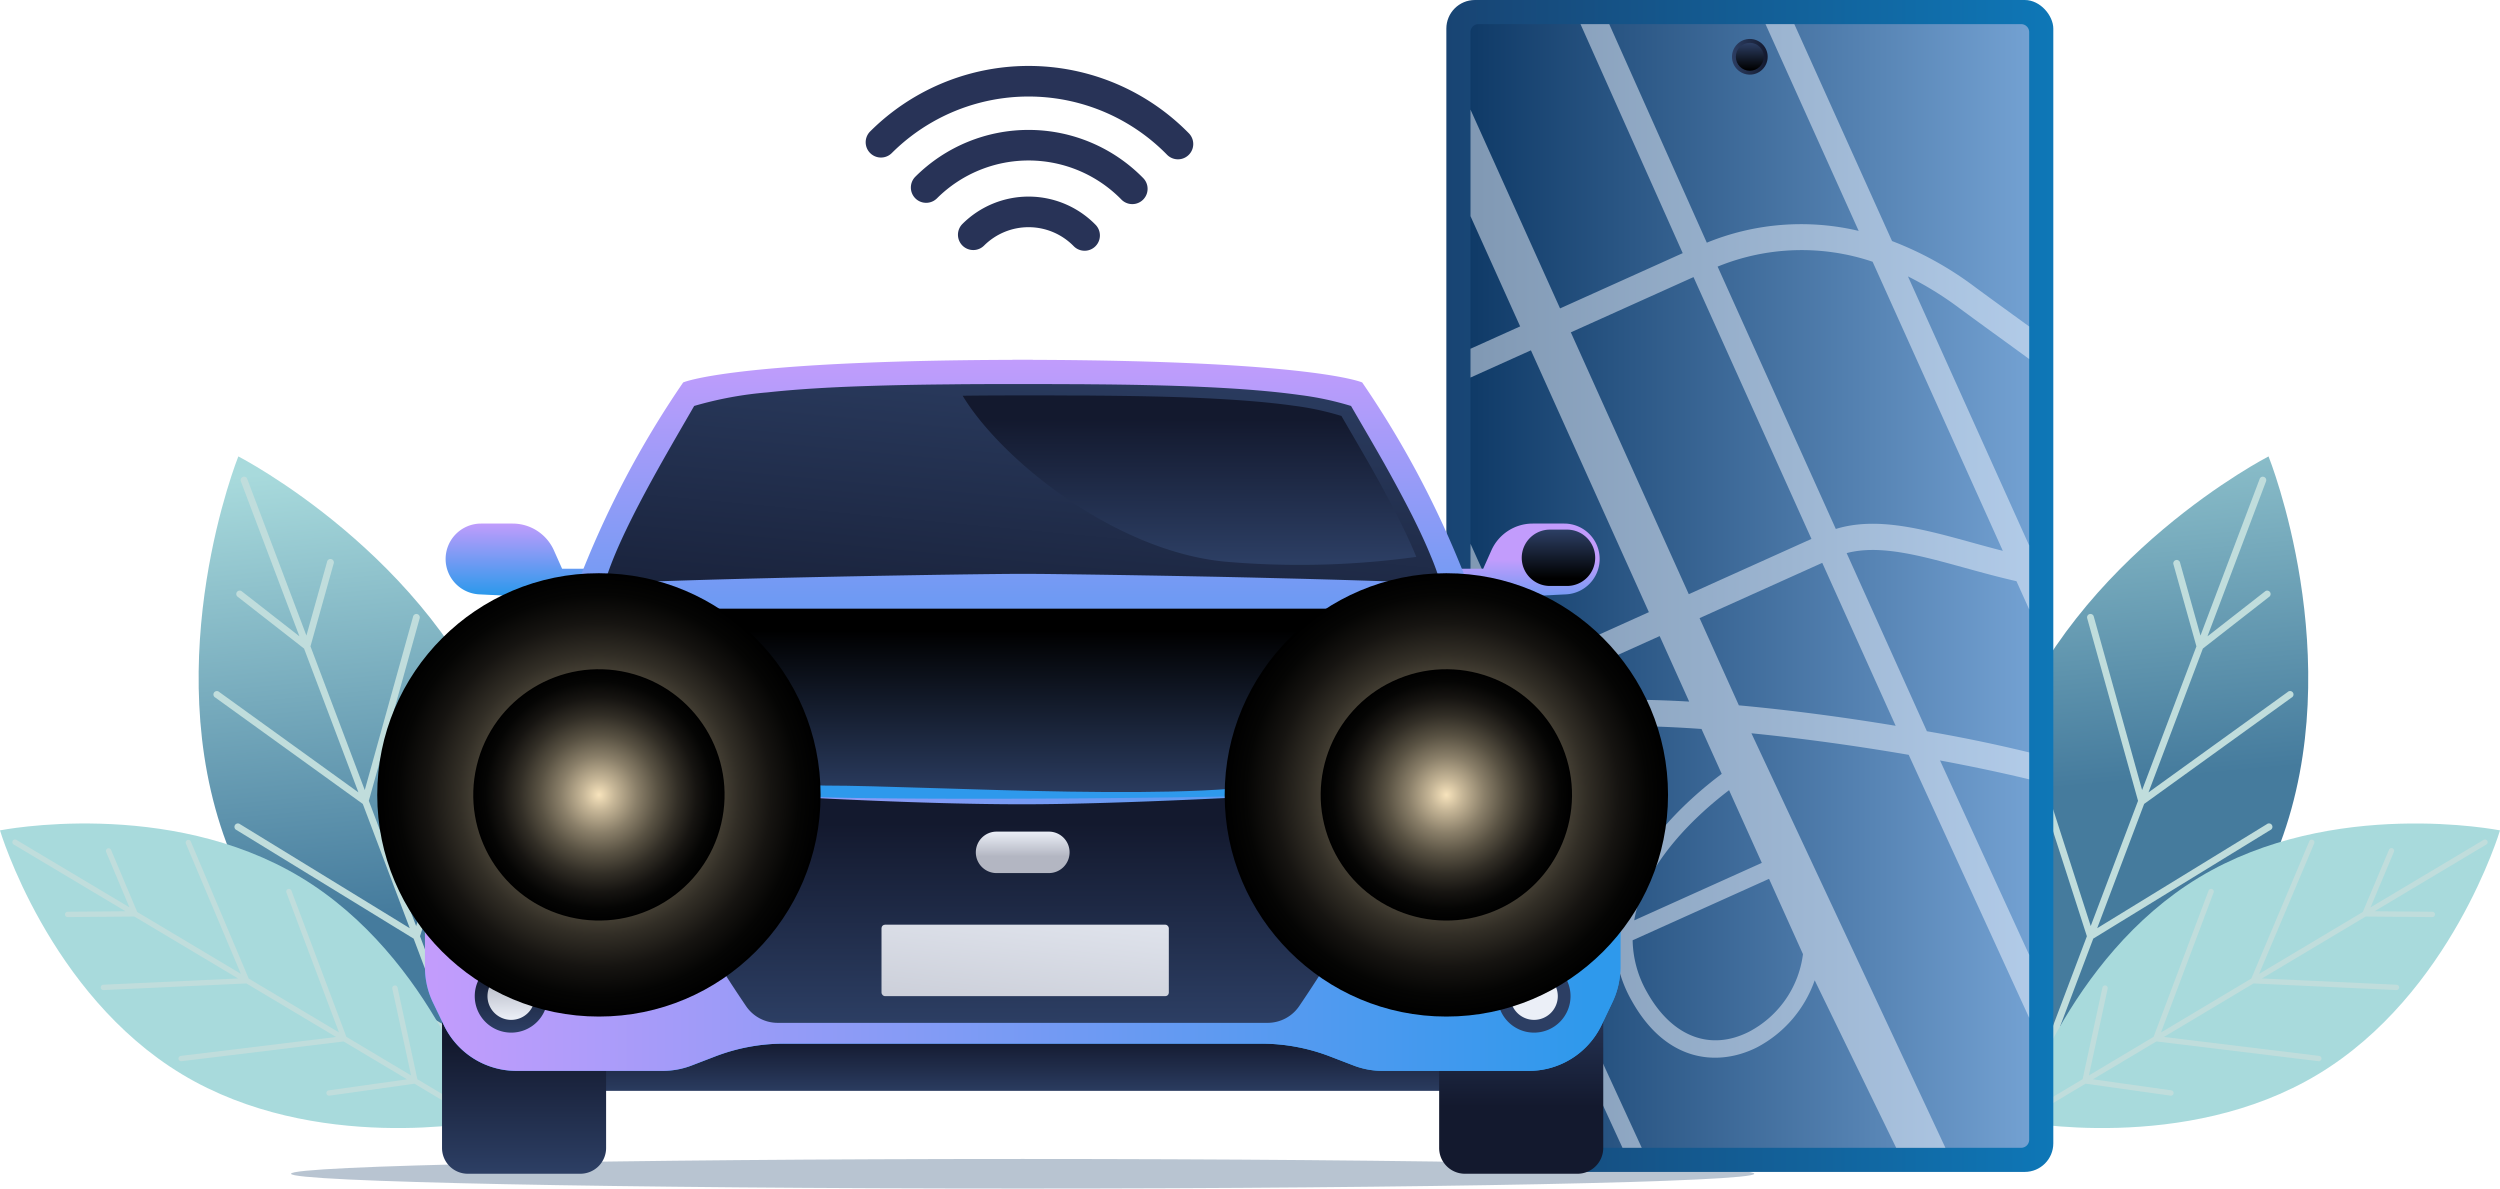 <svg xmlns="http://www.w3.org/2000/svg" xmlns:xlink="http://www.w3.org/1999/xlink" width="363.268" height="172.7" viewBox="0 0 363.268 172.7">
  <defs>
    <linearGradient id="linear-gradient" x1="0.476" y1="0.006" x2="0.509" y2="0.682" gradientUnits="objectBoundingBox">
      <stop offset="0" stop-color="#a8dadc"/>
      <stop offset="1" stop-color="#457b9d"/>
    </linearGradient>
    <linearGradient id="linear-gradient-2" x1="16.887" y1="13.545" x2="16.887" y2="15.427" xlink:href="#linear-gradient"/>
    <linearGradient id="linear-gradient-3" x1="-3.648" y1="0.006" x2="-3.616" y2="0.682" xlink:href="#linear-gradient"/>
    <linearGradient id="linear-gradient-4" x1="14.01" y1="13.647" x2="14.01" y2="15.528" xlink:href="#linear-gradient"/>
    <linearGradient id="linear-gradient-5" y1="0.5" x2="1" y2="0.5" gradientUnits="objectBoundingBox">
      <stop offset="0" stop-color="#184473"/>
      <stop offset="1" stop-color="#0e77b7"/>
    </linearGradient>
    <linearGradient id="linear-gradient-6" x1="0.5" x2="0.5" y2="1" gradientUnits="objectBoundingBox">
      <stop offset="0" stop-color="#73a1d2"/>
      <stop offset="1" stop-color="#0f3a67"/>
    </linearGradient>
    <clipPath id="clip-path">
      <path id="Rectangle_7" data-name="Rectangle 7" d="M1.157,0H162.116a1.157,1.157,0,0,1,1.157,1.157V80.021a1.158,1.158,0,0,1-1.158,1.158H1.157A1.157,1.157,0,0,1,0,80.022V1.157A1.157,1.157,0,0,1,1.157,0Z" transform="translate(81.179) rotate(90)" fill="rgba(237,244,252,0.51)"/>
    </clipPath>
    <linearGradient id="linear-gradient-7" y1="0.5" x2="1" y2="0.5" gradientUnits="objectBoundingBox">
      <stop offset="0" stop-color="#2c3e63"/>
      <stop offset="1" stop-color="#13192e"/>
    </linearGradient>
    <linearGradient id="linear-gradient-8" x1="0.5" y1="0.007" x2="0.5" y2="0.972" gradientUnits="objectBoundingBox">
      <stop offset="0" stop-color="#2c3e63"/>
      <stop offset="1"/>
    </linearGradient>
    <linearGradient id="linear-gradient-9" x1="0.5" y1="1.038" x2="0.5" y2="0.47" xlink:href="#linear-gradient-7"/>
    <linearGradient id="linear-gradient-10" x1="0.5" y1="0.982" x2="0.5" y2="0.342" xlink:href="#linear-gradient-7"/>
    <linearGradient id="linear-gradient-11" x1="-36.824" y1="0.982" x2="-36.824" y2="0.342" xlink:href="#linear-gradient-7"/>
    <linearGradient id="linear-gradient-12" x1="0.507" y1="-0.008" x2="0.495" y2="0.929" gradientUnits="objectBoundingBox">
      <stop offset="0" stop-color="#c29cfc"/>
      <stop offset="1" stop-color="#2e99ec"/>
    </linearGradient>
    <linearGradient id="linear-gradient-13" x1="-37.17" y1="-0.008" x2="-37.182" y2="0.929" xlink:href="#linear-gradient-12"/>
    <linearGradient id="linear-gradient-14" x1="0.5" y1="-0.003" x2="0.5" y2="0.601" xlink:href="#linear-gradient-12"/>
    <linearGradient id="linear-gradient-15" x1="0.006" y1="0.5" x2="0.979" y2="0.5" xlink:href="#linear-gradient-12"/>
    <linearGradient id="linear-gradient-16" x1="0.822" y1="-0.129" x2="0.152" y2="1.577" xlink:href="#linear-gradient-7"/>
    <linearGradient id="linear-gradient-17" x1="0.502" y1="0.992" x2="0.499" y2="0.126" xlink:href="#linear-gradient-7"/>
    <linearGradient id="linear-gradient-18" x1="0.505" y1="0.981" x2="0.496" y2="0.135" xlink:href="#linear-gradient-7"/>
    <linearGradient id="linear-gradient-19" x1="0.505" y1="0.981" x2="0.496" y2="0.135" gradientUnits="objectBoundingBox">
      <stop offset="0" stop-color="#ebeff7"/>
      <stop offset="1" stop-color="#b3b6c2"/>
    </linearGradient>
    <linearGradient id="linear-gradient-20" x1="-83.668" y1="0.981" x2="-83.677" y2="0.135" xlink:href="#linear-gradient-7"/>
    <linearGradient id="linear-gradient-21" x1="-128.96" y1="0.981" x2="-128.969" y2="0.135" xlink:href="#linear-gradient-19"/>
    <linearGradient id="linear-gradient-22" x1="0.502" y1="0.983" x2="0.498" y2="0.129" xlink:href="#linear-gradient-19"/>
    <radialGradient id="radial-gradient" cx="0.5" cy="0.5" r="0.5" gradientTransform="translate(0)" xlink:href="#linear-gradient-19"/>
    <radialGradient id="radial-gradient-2" cx="0.5" cy="0.5" r="0.5" xlink:href="#linear-gradient-19"/>
    <linearGradient id="linear-gradient-23" x1="-21.155" y1="0.983" x2="-21.159" y2="0.129" xlink:href="#linear-gradient-19"/>
    <radialGradient id="radial-gradient-3" cx="0.5" cy="0.5" r="0.5" gradientTransform="matrix(-1, 0, 0, 1, -169.464, 0)" xlink:href="#linear-gradient-19"/>
    <radialGradient id="radial-gradient-4" cx="0.5" cy="0.5" r="0.5" gradientTransform="matrix(-1, 0, 0, 1, -197.776, 0)" xlink:href="#linear-gradient-19"/>
    <linearGradient id="linear-gradient-24" x1="1.073" y1="-0.828" x2="-0.432" y2="2.661" xlink:href="#linear-gradient-19"/>
    <linearGradient id="linear-gradient-25" x1="0.5" y1="-0.003" x2="0.5" y2="0.601" xlink:href="#linear-gradient-19"/>
    <linearGradient id="linear-gradient-26" x1="0.498" y1="0.975" x2="0.501" y2="0.14" xlink:href="#linear-gradient-7"/>
    <linearGradient id="linear-gradient-27" x1="0.499" y1="0.976" x2="0.501" y2="0.113" xlink:href="#linear-gradient-8"/>
    <linearGradient id="linear-gradient-28" x1="0.5" y1="0.019" x2="0.5" y2="0.865" xlink:href="#linear-gradient-8"/>
    <radialGradient id="radial-gradient-5" cx="0.5" cy="0.5" r="0.5" gradientUnits="objectBoundingBox">
      <stop offset="0" stop-color="#f7e3bc"/>
      <stop offset="0.128" stop-color="#c6b697"/>
      <stop offset="0.304" stop-color="#8a7f69"/>
      <stop offset="0.473" stop-color="#595243"/>
      <stop offset="0.632" stop-color="#322e26"/>
      <stop offset="0.777" stop-color="#161411"/>
      <stop offset="0.904" stop-color="#050504"/>
      <stop offset="1"/>
    </radialGradient>
    <radialGradient id="radial-gradient-6" cx="0.5" cy="0.5" r="0.5" gradientTransform="translate(0.871 -0.102) rotate(76.626)" xlink:href="#radial-gradient-5"/>
    <radialGradient id="radial-gradient-8" cx="0.5" cy="0.5" r="0.5" gradientTransform="translate(0.227 -0.152) rotate(22.276)" xlink:href="#radial-gradient-5"/>
  </defs>
  <g id="transportation" transform="translate(-338.572 -185.784)">
    <g id="Group_12" data-name="Group 12" transform="translate(347.023 243.104)">
      <g id="Group_8" data-name="Group 8" transform="translate(20.41 9)">
        <path id="Path_7" data-name="Path 7" d="M410.972,269.063c10.061,26.95-1.7,56.234-1.7,56.234s-28.077-14.41-38.138-41.36,1.7-56.235,1.7-56.235S400.909,242.112,410.972,269.063Z" transform="translate(-367.063 -227.702)" fill="url(#linear-gradient)"/>
        <path id="Path_8" data-name="Path 8" d="M408.075,269.907a.495.495,0,1,0-.941-.3l-8.48,26.313-6.876-18.195,7.383-26.506a.495.495,0,1,0-.953-.265l-7.021,25.207L383.3,255.275l3.356-11.987a.5.5,0,1,0-.953-.267l-2.993,10.69-8.6-22.764a.483.483,0,0,0-.639-.289.5.5,0,0,0-.289.639l8.511,22.522-8.423-6.576a.5.5,0,0,0-.61.781l9.707,7.578,7.9,20.9-20.216-14.583a.5.5,0,1,0-.58.8l21.432,15.46,6.823,18.057L373.07,281.123a.5.5,0,1,0-.517.845l25.734,15.781,4.831,12.781-12.633-7.425a.5.5,0,1,0-.5.854l13.695,8.05,3.866,10.231a.5.5,0,0,0,.623.294l.016-.005a.5.5,0,0,0,.288-.639L404.617,311.7l7.666-15.539a.495.495,0,1,0-.888-.436l-7.257,14.707L399.215,297.4Z" transform="translate(-367.046 -227.679)" fill="#c0dddc" style="mix-blend-mode: multiply;isolation: isolate"/>
      </g>
      <g id="Group_9" data-name="Group 9" transform="translate(-8.451 62.338)">
        <path id="Path_9" data-name="Path 9" d="M362.721,282.46c19.367,11.667,26.444,35.441,26.444,35.441s-24.324,4.857-43.692-6.811-26.445-35.441-26.445-35.441S343.353,270.792,362.721,282.46Z" transform="translate(-319.029 -274.647)" fill="url(#linear-gradient-2)"/>
        <path id="Path_10" data-name="Path 10" d="M361.846,285.011a.389.389,0,0,0-.729.273l7.646,20.339-13.127-7.836-8.414-19.923a.389.389,0,0,0-.717.3l8,18.946-15.064-8.993-3.8-9.019a.389.389,0,1,0-.718.3l3.384,8.043-16.423-9.8a.378.378,0,0,0-.535.135.39.39,0,0,0,.135.534l16.249,9.7-8.4.07a.389.389,0,1,0,.006.779l9.678-.081,15.076,9-19.572.908a.39.39,0,1,0,.036.779l20.748-.962,13.027,7.776-22.556,2.748a.389.389,0,1,0,.1.773l23.553-2.869,9.221,5.5-11.4,1.606a.39.39,0,0,0,.108.772l12.363-1.741,7.381,4.407a.389.389,0,0,0,.527-.124l.007-.011a.389.389,0,0,0-.134-.534l-7.356-4.391-2.878-13.311a.389.389,0,1,0-.76.166l2.724,12.6-9.4-5.61Z" transform="translate(-319.501 -275.257)" fill="#c0dddc" style="mix-blend-mode: multiply;isolation: isolate"/>
      </g>
      <g id="Group_10" data-name="Group 10" transform="translate(278.977 9)">
        <path id="Path_11" data-name="Path 11" d="M574.107,269.063c-10.061,26.95,1.7,56.234,1.7,56.234s28.076-14.41,38.138-41.36-1.7-56.235-1.7-56.235S584.169,242.112,574.107,269.063Z" transform="translate(-570.037 -227.702)" fill="url(#linear-gradient-3)"/>
        <path id="Path_12" data-name="Path 12" d="M576.965,269.907a.5.5,0,0,1,.942-.3l8.479,26.313,6.875-18.195-7.383-26.506a.495.495,0,1,1,.953-.265l7.022,25.207,7.89-20.882-3.356-11.987a.5.5,0,0,1,.954-.267l2.992,10.69,8.6-22.764a.482.482,0,0,1,.638-.289.5.5,0,0,1,.289.639l-8.511,22.522,8.423-6.576a.5.5,0,0,1,.61.781L602.68,255.6l-7.9,20.9L615,261.915a.5.5,0,1,1,.581.8l-21.432,15.46-6.823,18.057,24.647-15.113a.5.5,0,1,1,.517.845l-25.735,15.781-4.83,12.781,12.632-7.425a.5.5,0,0,1,.5.854l-13.695,8.05L577.5,322.239a.5.5,0,0,1-.623.294l-.015-.005a.5.5,0,0,1-.289-.639l3.853-10.194-7.667-15.539a.5.5,0,1,1,.889-.436l7.256,14.707,4.922-13.025Z" transform="translate(-570.016 -227.679)" fill="#c0dddc" style="mix-blend-mode: multiply;isolation: isolate"/>
      </g>
      <g id="Group_11" data-name="Group 11" transform="translate(284.681 62.339)">
        <path id="Path_13" data-name="Path 13" d="M603.581,282.46c-19.368,11.667-26.445,35.44-26.445,35.44s24.324,4.857,43.691-6.811,26.445-35.44,26.445-35.44S622.947,270.792,603.581,282.46Z" transform="translate(-577.136 -274.647)" fill="url(#linear-gradient-4)"/>
        <path id="Path_14" data-name="Path 14" d="M605.439,285.011a.389.389,0,0,1,.729.273l-7.646,20.339,13.126-7.836,8.415-19.923a.389.389,0,1,1,.716.3l-8,18.945,15.064-8.993,3.8-9.018a.39.39,0,1,1,.718.3l-3.385,8.043,16.423-9.8a.378.378,0,0,1,.534.135.39.39,0,0,1-.135.534l-16.248,9.7,8.4.07a.389.389,0,1,1-.007.779l-9.678-.081-15.076,9,19.572.908a.39.39,0,0,1-.036.779L611.97,298.5l-13.027,7.776,22.556,2.748a.389.389,0,0,1-.094.773l-23.553-2.869-9.22,5.5,11.4,1.606a.39.39,0,0,1-.108.772l-12.364-1.741-7.381,4.407a.389.389,0,0,1-.527-.124l-.007-.011a.39.39,0,0,1,.135-.534l7.355-4.391,2.878-13.311a.389.389,0,1,1,.76.166l-2.724,12.6,9.4-5.61Z" transform="translate(-577.647 -275.257)" fill="#c0dddc" style="mix-blend-mode: multiply;isolation: isolate"/>
      </g>
    </g>
    <path id="Path_15" data-name="Path 15" d="M584.527,331.948c0,1.186-47.6,2.147-106.31,2.147s-106.31-.961-106.31-2.147,47.6-2.148,106.31-2.148S584.527,330.761,584.527,331.948Z" transform="translate(8.955 24.39)" fill="#b8c4d1"/>
    <g id="Group_18" data-name="Group 18" transform="translate(548.737 185.784)">
      <rect id="Rectangle_5" data-name="Rectangle 5" width="88.195" height="170.289" rx="4.157" fill="url(#linear-gradient-5)"/>
      <g id="Group_15" data-name="Group 15" transform="translate(3.508 3.508)">
        <path id="Rectangle_6" data-name="Rectangle 6" d="M1.157,0H162.116a1.157,1.157,0,0,1,1.157,1.157V80.021a1.158,1.158,0,0,1-1.158,1.158H1.157A1.157,1.157,0,0,1,0,80.022V1.157A1.157,1.157,0,0,1,1.157,0Z" transform="translate(81.179) rotate(90)" fill="url(#linear-gradient-6)"/>
        <g id="Group_14" data-name="Group 14">
          <g id="Group_13" data-name="Group 13" clip-path="url(#clip-path)">
            <path id="Path_16" data-name="Path 16" d="M604.946,232.476c-1.963-1.424-3.845-2.788-5.574-4.068a49.337,49.337,0,0,0-12.007-6.644l-16.262-36.1-3.48,1.568,14.892,33.055A36.264,36.264,0,0,0,560.448,222L541.77,180.154l-3.479,1.567,18.657,41.8-17.824,8.03-16.165-35.883-1.423,12.325,11.789,26.17-17.826,8.03-11.789-26.17-3.479,1.567,34.652,76.924,1.74-.785c3.617-1.629,12.345-1.823,23.054-1.068l2.94,6.524c-4.739,3.541-14.589,12.1-15.452,22.521l-8.926,4.02L491.331,221.6l-2.32,1.044L535.918,326.77l-13.338,6.008L475.673,228.651l-2.319,1.045,62.5,138.209,2.319-1.045L523.626,335.1l13.338-6.008,17.606,38.292,2.319-1.045-17.606-38.292,7.869-3.544a18.5,18.5,0,0,0,2.39,7.657c4.945,8.845,12.223,9.473,17.607,7.048.194-.088.387-.18.576-.275a17.494,17.494,0,0,0,8.4-9.75l15.355,31.564,5.8-2.612-30.349-64.848c7.359.738,15.255,1.825,22.854,3.133l21.039,45.924,3.479-1.567-19.964-43.54c10.164,1.9,19.452,4.158,25.743,6.449l3.556,7.893,3.479-1.567-17.084-37.925a40.722,40.722,0,0,0,17.987-.81,18.946,18.946,0,0,0,2.569-.926c2.956-1.332,4.666-3.227,5.093-5.657C637.115,256.533,623.238,245.738,604.946,232.476Zm-41.262,69.081,4.758,10.562L549.9,320.472C551.364,311.954,559.357,304.847,563.684,301.556Zm2.9,35.1c-5.659,2.865-11.211.71-14.818-5.743a15.709,15.709,0,0,1-2.094-7.549l19.819-8.928,4.931,10.945A14.837,14.837,0,0,1,566.58,336.658Zm17.954-111.89,18.926,42.013c-1.537-.393-3.044-.808-4.514-1.214-7.078-1.954-13.8-3.8-19.757-1.968l-17.173-38.121A32.265,32.265,0,0,1,584.534,224.768ZM558.516,227l17.138,38.045-17.825,8.03L540.69,235.029Zm-23.624,10.642,17.139,38.045-17.826,8.03-17.139-38.046Zm1.969,51.969-1.089-2.415,17.826-8.03,4.287,9.517C548.921,288.162,541.332,288.361,536.861,289.61Zm28.246-.382-5.71-12.675,17.826-8.03L587.889,292.2C580.272,290.936,572.419,289.9,565.106,289.228Zm52.841,9.713a221.617,221.617,0,0,0-25.519-5.951L580.77,267.108c4.8-1.268,10.584.323,17.161,2.138,2.416.667,4.924,1.354,7.514,1.944Zm13.977-34.909c-.264,1.5-1.934,2.707-4.956,3.576-6.581,1.89-12.909,1.432-18.841.247L589.677,226.9a49.359,49.359,0,0,1,7.425,4.579c1.739,1.286,3.63,2.658,5.6,4.09C614.793,244.329,633.059,257.574,631.924,264.032Z" transform="translate(-526.11 -190.245)" fill="rgba(237,244,252,0.51)"/>
          </g>
        </g>
      </g>
      <g id="Group_16" data-name="Group 16" transform="translate(41.505 5.66)">
        <circle id="Ellipse_1" data-name="Ellipse 1" cx="2.593" cy="2.593" r="2.593" fill="url(#linear-gradient-7)"/>
        <circle id="Ellipse_2" data-name="Ellipse 2" cx="2.03" cy="2.03" r="2.03" transform="translate(0.562 0.562)" fill="url(#linear-gradient-8)" style="mix-blend-mode: screen;isolation: isolate"/>
      </g>
    </g>
    <g id="Group_26" data-name="Group 26" transform="translate(400.323 238.053)">
      <rect id="Rectangle_8" data-name="Rectangle 8" width="133.598" height="14.283" transform="translate(18.327 91.956)" fill="url(#linear-gradient-9)"/>
      <g id="Group_19" data-name="Group 19" transform="translate(2.479 89.676)">
        <path id="Rectangle_9" data-name="Rectangle 9" d="M0,0H23.841a0,0,0,0,1,0,0V24.864A3.744,3.744,0,0,1,20.1,28.608H3.744A3.744,3.744,0,0,1,0,24.864V0A0,0,0,0,1,0,0Z" transform="translate(0 0)" fill="url(#linear-gradient-10)"/>
        <path id="Rectangle_10" data-name="Rectangle 10" d="M3.744,0H20.1a3.744,3.744,0,0,1,3.744,3.744V28.608a0,0,0,0,1,0,0H0a0,0,0,0,1,0,0V3.744A3.744,3.744,0,0,1,3.744,0Z" transform="translate(168.733 28.608) rotate(180)" fill="url(#linear-gradient-11)"/>
      </g>
      <path id="Path_18" data-name="Path 18" d="M410.174,261.836l-14.169-.705a5.147,5.147,0,0,1-4.89-5.14h0a5.147,5.147,0,0,1,5.146-5.147h4.589a6.569,6.569,0,0,1,6,3.894l1.19,2.671h6.643Z" transform="translate(-388.114 -227.035)" fill="url(#linear-gradient-12)"/>
      <path id="Path_19" data-name="Path 19" d="M518.873,261.836l14.168-.705a5.147,5.147,0,0,0,4.891-5.14h0a5.147,5.147,0,0,0-5.146-5.147H528.2a6.568,6.568,0,0,0-6,3.894l-1.19,2.671h-6.643Z" transform="translate(-367.241 -227.035)" fill="url(#linear-gradient-13)"/>
      <path id="Path_20" data-name="Path 20" d="M562.25,291.2v27.594a11.766,11.766,0,0,1-1.162,5.07l-1.583,3.319a11.707,11.707,0,0,1-10.563,6.637h-21.26a11.688,11.688,0,0,1-4.228-.792l-3.285-1.263a27.842,27.842,0,0,0-10.142-1.9H440.772a27.86,27.86,0,0,0-10.158,1.9l-3.286,1.263a11.683,11.683,0,0,1-4.228.792H401.84a11.683,11.683,0,0,1-10.545-6.637l-1.6-3.319a11.748,11.748,0,0,1-1.145-5.07V291.2a11.7,11.7,0,0,1,3.217-8.07l4.346-4.565c0-.016,0-.016.018-.034l.219-.219,14.285-15.026a140.271,140.271,0,0,1,15.432-29.5s7.042-3.15,47.843-3.285v-.018h2.966v.018c40.818.134,47.859,3.285,47.859,3.285a140.23,140.23,0,0,1,15.431,29.5l15.448,16.256h.018l3.4,3.588A11.779,11.779,0,0,1,562.25,291.2Z" transform="translate(-388.549 -230.483)" fill="url(#linear-gradient-14)"/>
      <path id="Path_21" data-name="Path 21" d="M562.25,284.234v27.594a11.766,11.766,0,0,1-1.162,5.07l-1.583,3.319a11.707,11.707,0,0,1-10.563,6.637h-21.26a11.688,11.688,0,0,1-4.228-.792l-3.285-1.263a27.842,27.842,0,0,0-10.142-1.9H440.772a27.86,27.86,0,0,0-10.158,1.9l-3.286,1.263a11.683,11.683,0,0,1-4.228.792H401.84a11.683,11.683,0,0,1-10.545-6.637l-1.6-3.319a11.748,11.748,0,0,1-1.145-5.07V284.234a11.7,11.7,0,0,1,3.217-8.07l4.346-4.565c-1.786,3.134,27.561,14.236,41.055,15.162,13.881.944,62.971.505,76.464,0,13.494-.523,38.562-8.9,41.981-14.184h.018l3.4,3.588A11.779,11.779,0,0,1,562.25,284.234Z" transform="translate(-388.549 -223.52)" fill="url(#linear-gradient-15)"/>
      <path id="Path_22" data-name="Path 22" d="M532.359,262.518c-4.5-.254-11.86-.489-19.946-.709-2.914-.067-5.946-.151-8.962-.219-9.838-.219-19.626-.371-25.927-.455-2.7-.034-4.75-.05-5.912-.05-7.008,0-47.035.657-60.748,1.432,2.09-7.362,9.232-19.222,13.022-25.826a53.612,53.612,0,0,1,10.631-1.97c4.161-.455,8.928-.741,13.982-.91,3.926-.134,8-.219,12.112-.253,3.689-.05,7.4-.05,11-.05,1.852,0,3.74,0,5.643.016,1.347,0,2.712,0,4.06.018,11.236.083,22.439.421,30.508,1.549a44.352,44.352,0,0,1,7.513,1.6c1.3,2.258,3,5.138,4.767,8.256,1.415,2.527,2.847,5.171,4.162,7.766,1.01,2.022,1.936,3.992,2.678,5.828A34.86,34.86,0,0,1,532.359,262.518Z" transform="translate(-384.77 -229.971)" fill="url(#linear-gradient-16)"/>
      <path id="Path_23" data-name="Path 23" d="M508.425,284.559s-23.474,1.366-38.233,1.366c-16.772,0-38.233-1.366-38.233-1.366s-12.69,4.779-12.69,10.217c0,4.183,7.34,15.478,10.732,20.474a5.554,5.554,0,0,0,4.6,2.433h71.179a5.554,5.554,0,0,0,4.6-2.433c3.391-5,10.732-16.291,10.732-20.474C521.115,289.338,508.425,284.559,508.425,284.559Z" transform="translate(-383.346 -221.325)" fill="url(#linear-gradient-17)"/>
      <g id="Group_22" data-name="Group 22" transform="translate(7.23 87.177)">
        <g id="Group_20" data-name="Group 20">
          <path id="Path_24" data-name="Path 24" d="M405.335,310.336a5.3,5.3,0,1,1-5.3-5.3A5.3,5.3,0,0,1,405.335,310.336Z" transform="translate(-394.732 -305.034)" fill="url(#linear-gradient-18)"/>
          <path id="Path_25" data-name="Path 25" d="M403.211,310.067a3.447,3.447,0,1,1-3.447-3.447A3.446,3.446,0,0,1,403.211,310.067Z" transform="translate(-394.463 -304.765)" fill="url(#linear-gradient-19)"/>
        </g>
        <g id="Group_21" data-name="Group 21" transform="translate(148.629)">
          <path id="Path_26" data-name="Path 26" d="M521.835,310.336a5.3,5.3,0,1,0,5.3-5.3A5.3,5.3,0,0,0,521.835,310.336Z" transform="translate(-521.835 -305.034)" fill="url(#linear-gradient-20)"/>
          <path id="Path_27" data-name="Path 27" d="M523.421,310.067a3.447,3.447,0,1,0,3.446-3.447A3.445,3.445,0,0,0,523.421,310.067Z" transform="translate(-521.566 -304.765)" fill="url(#linear-gradient-21)"/>
        </g>
      </g>
      <g id="Group_25" data-name="Group 25" transform="translate(2.479 51.225)">
        <g id="Group_23" data-name="Group 23">
          <path id="Path_28" data-name="Path 28" d="M398.259,274.324c-2.559-.319-5.492,1.569-6.873,5.207-.781,2.058-.8,4.938-.626,7.648,6.593,6.593,22,6.757,26.039,6.345s13.183-5.521,14.173-7.746S402.214,274.819,398.259,274.324Z" transform="translate(-390.669 -274.289)" fill="url(#linear-gradient-22)"/>
          <circle id="Ellipse_3" data-name="Ellipse 3" cx="5.232" cy="5.232" r="5.232" transform="translate(5.645 3.898)" fill="url(#radial-gradient)" style="mix-blend-mode: screen;isolation: isolate"/>
          <circle id="Ellipse_4" data-name="Ellipse 4" cx="4.367" cy="4.367" r="4.367" transform="translate(18.43 7.641)" fill="url(#radial-gradient-2)" style="mix-blend-mode: screen;isolation: isolate"/>
        </g>
        <g id="Group_24" data-name="Group 24" transform="translate(128.406)">
          <path id="Path_29" data-name="Path 29" d="M533.215,274.324c2.559-.319,5.492,1.569,6.873,5.207.781,2.058.8,4.938.626,7.648-6.593,6.593-22,6.757-26.039,6.345S501.492,288,500.5,285.778,529.26,274.819,533.215,274.324Z" transform="translate(-500.478 -274.289)" fill="url(#linear-gradient-23)"/>
          <circle id="Ellipse_5" data-name="Ellipse 5" cx="5.232" cy="5.232" r="5.232" transform="translate(24.217 3.898)" fill="url(#radial-gradient-3)" style="mix-blend-mode: screen;isolation: isolate"/>
          <circle id="Ellipse_6" data-name="Ellipse 6" cx="4.367" cy="4.367" r="4.367" transform="translate(13.162 7.641)" fill="url(#radial-gradient-4)" style="mix-blend-mode: screen;isolation: isolate"/>
        </g>
      </g>
      <rect id="Rectangle_11" data-name="Rectangle 11" width="41.749" height="10.382" rx="0.505" transform="translate(66.339 82.096)" fill="url(#linear-gradient-24)"/>
      <path id="Path_30" data-name="Path 30" d="M467.607,295.148h-7.6A3.012,3.012,0,0,1,457,292.135h0a3.012,3.012,0,0,1,3.012-3.012h7.6a3.012,3.012,0,0,1,3.012,3.012h0A3.012,3.012,0,0,1,467.607,295.148Z" transform="translate(-376.957 -220.552)" fill="url(#linear-gradient-25)"/>
      <path id="Path_31" data-name="Path 31" d="M521.28,258.382a124.067,124.067,0,0,1-27.771.695c-16.025-1.515-32.556-14.841-38.144-24.109,3.458-.048,6.931-.048,10.309-.048,1.738,0,3.506,0,5.289.016,1.263,0,2.542,0,3.805.016,10.531.078,21.03.394,28.593,1.452a41.48,41.48,0,0,1,7.041,1.5c1.216,2.117,2.811,4.815,4.468,7.736,1.327,2.368,2.668,4.847,3.9,7.278C519.718,254.814,520.586,256.661,521.28,258.382Z" transform="translate(-377.233 -229.732)" fill="url(#linear-gradient-26)" style="mix-blend-mode: screen;isolation: isolate"/>
      <path id="Path_32" data-name="Path 32" d="M407.832,261.416c-6.1,6.1-11.268,9.869-9.23,11.908s31.148,13.8,46.474,13.8,56.527,2.672,68.227-.972,34.372-9.526,36.256-11.411-10.711-13.326-10.711-13.326Z" transform="translate(-386.923 -225.244)" fill="url(#linear-gradient-27)" style="mix-blend-mode: screen;isolation: isolate"/>
      <path id="Path_33" data-name="Path 33" d="M528.93,259.783h2.487a4.094,4.094,0,0,0,4.094-4.094h0a4.1,4.1,0,0,0-4.094-4.094H528.93a4.1,4.1,0,0,0-4.094,4.094h0A4.094,4.094,0,0,0,528.93,259.783Z" transform="translate(-365.468 -226.908)" fill="url(#linear-gradient-28)" style="mix-blend-mode: screen;isolation: isolate"/>
      <path id="Path_34" data-name="Path 34" d="M395.847,259.783h2.487a4.094,4.094,0,0,0,4.094-4.094h0a4.1,4.1,0,0,0-4.094-4.094h-2.487a4.1,4.1,0,0,0-4.094,4.094h0A4.094,4.094,0,0,0,395.847,259.783Z" transform="translate(-388.006 -226.908)" fill="url(#linear-gradient-28)" style="mix-blend-mode: screen;isolation: isolate"/>
    </g>
    <g id="Group_30" data-name="Group 30" transform="translate(464.363 195.364)">
      <g id="Group_27" data-name="Group 27" transform="translate(13.408 18.986)">
        <path id="Path_35" data-name="Path 35" d="M456.01,217.746a2.193,2.193,0,0,1-.582-.421,2.222,2.222,0,0,1,.008-3.143,13.611,13.611,0,0,1,19.334.122,2.222,2.222,0,1,1-3.172,3.113,9.169,9.169,0,0,0-13.028-.082A2.222,2.222,0,0,1,456.01,217.746Z" transform="translate(-454.781 -210.213)" fill="#283357"/>
      </g>
      <g id="Group_28" data-name="Group 28" transform="translate(6.564 9.297)">
        <path id="Path_36" data-name="Path 36" d="M450.157,212.288a2.254,2.254,0,0,1-.581-.42,2.225,2.225,0,0,1,.006-3.144,23.31,23.31,0,0,1,33.111.209,2.222,2.222,0,0,1-3.177,3.108,18.863,18.863,0,0,0-26.8-.167A2.225,2.225,0,0,1,450.157,212.288Z" transform="translate(-448.928 -201.927)" fill="#283357"/>
      </g>
      <g id="Group_29" data-name="Group 29">
        <path id="Path_37" data-name="Path 37" d="M444.543,207.054a2.222,2.222,0,0,1-.575-3.562,32.6,32.6,0,0,1,46.323.29,2.223,2.223,0,0,1-3.178,3.109,28.153,28.153,0,0,0-40.006-.253A2.224,2.224,0,0,1,444.543,207.054Z" transform="translate(-443.315 -193.976)" fill="#283357"/>
      </g>
    </g>
    <g id="Group_33" data-name="Group 33" transform="translate(393.388 269.076)">
      <g id="Group_31" data-name="Group 31">
        <circle id="Ellipse_7" data-name="Ellipse 7" cx="32.211" cy="32.211" r="32.211" fill="url(#radial-gradient-5)" style="mix-blend-mode: screen;isolation: isolate"/>
        <circle id="Ellipse_8" data-name="Ellipse 8" cx="18.258" cy="18.258" r="18.258" transform="translate(10.226 45.751) rotate(-76.626)" fill="url(#radial-gradient-6)" style="mix-blend-mode: screen;isolation: isolate"/>
      </g>
      <g id="Group_32" data-name="Group 32" transform="translate(123.138)">
        <circle id="Ellipse_9" data-name="Ellipse 9" cx="32.211" cy="32.211" r="32.211" fill="url(#radial-gradient-5)" style="mix-blend-mode: screen;isolation: isolate"/>
        <circle id="Ellipse_10" data-name="Ellipse 10" cx="18.258" cy="18.258" r="18.258" transform="translate(8.395 22.237) rotate(-22.276)" fill="url(#radial-gradient-8)" style="mix-blend-mode: screen;isolation: isolate"/>
      </g>
    </g>
  </g>
</svg>
